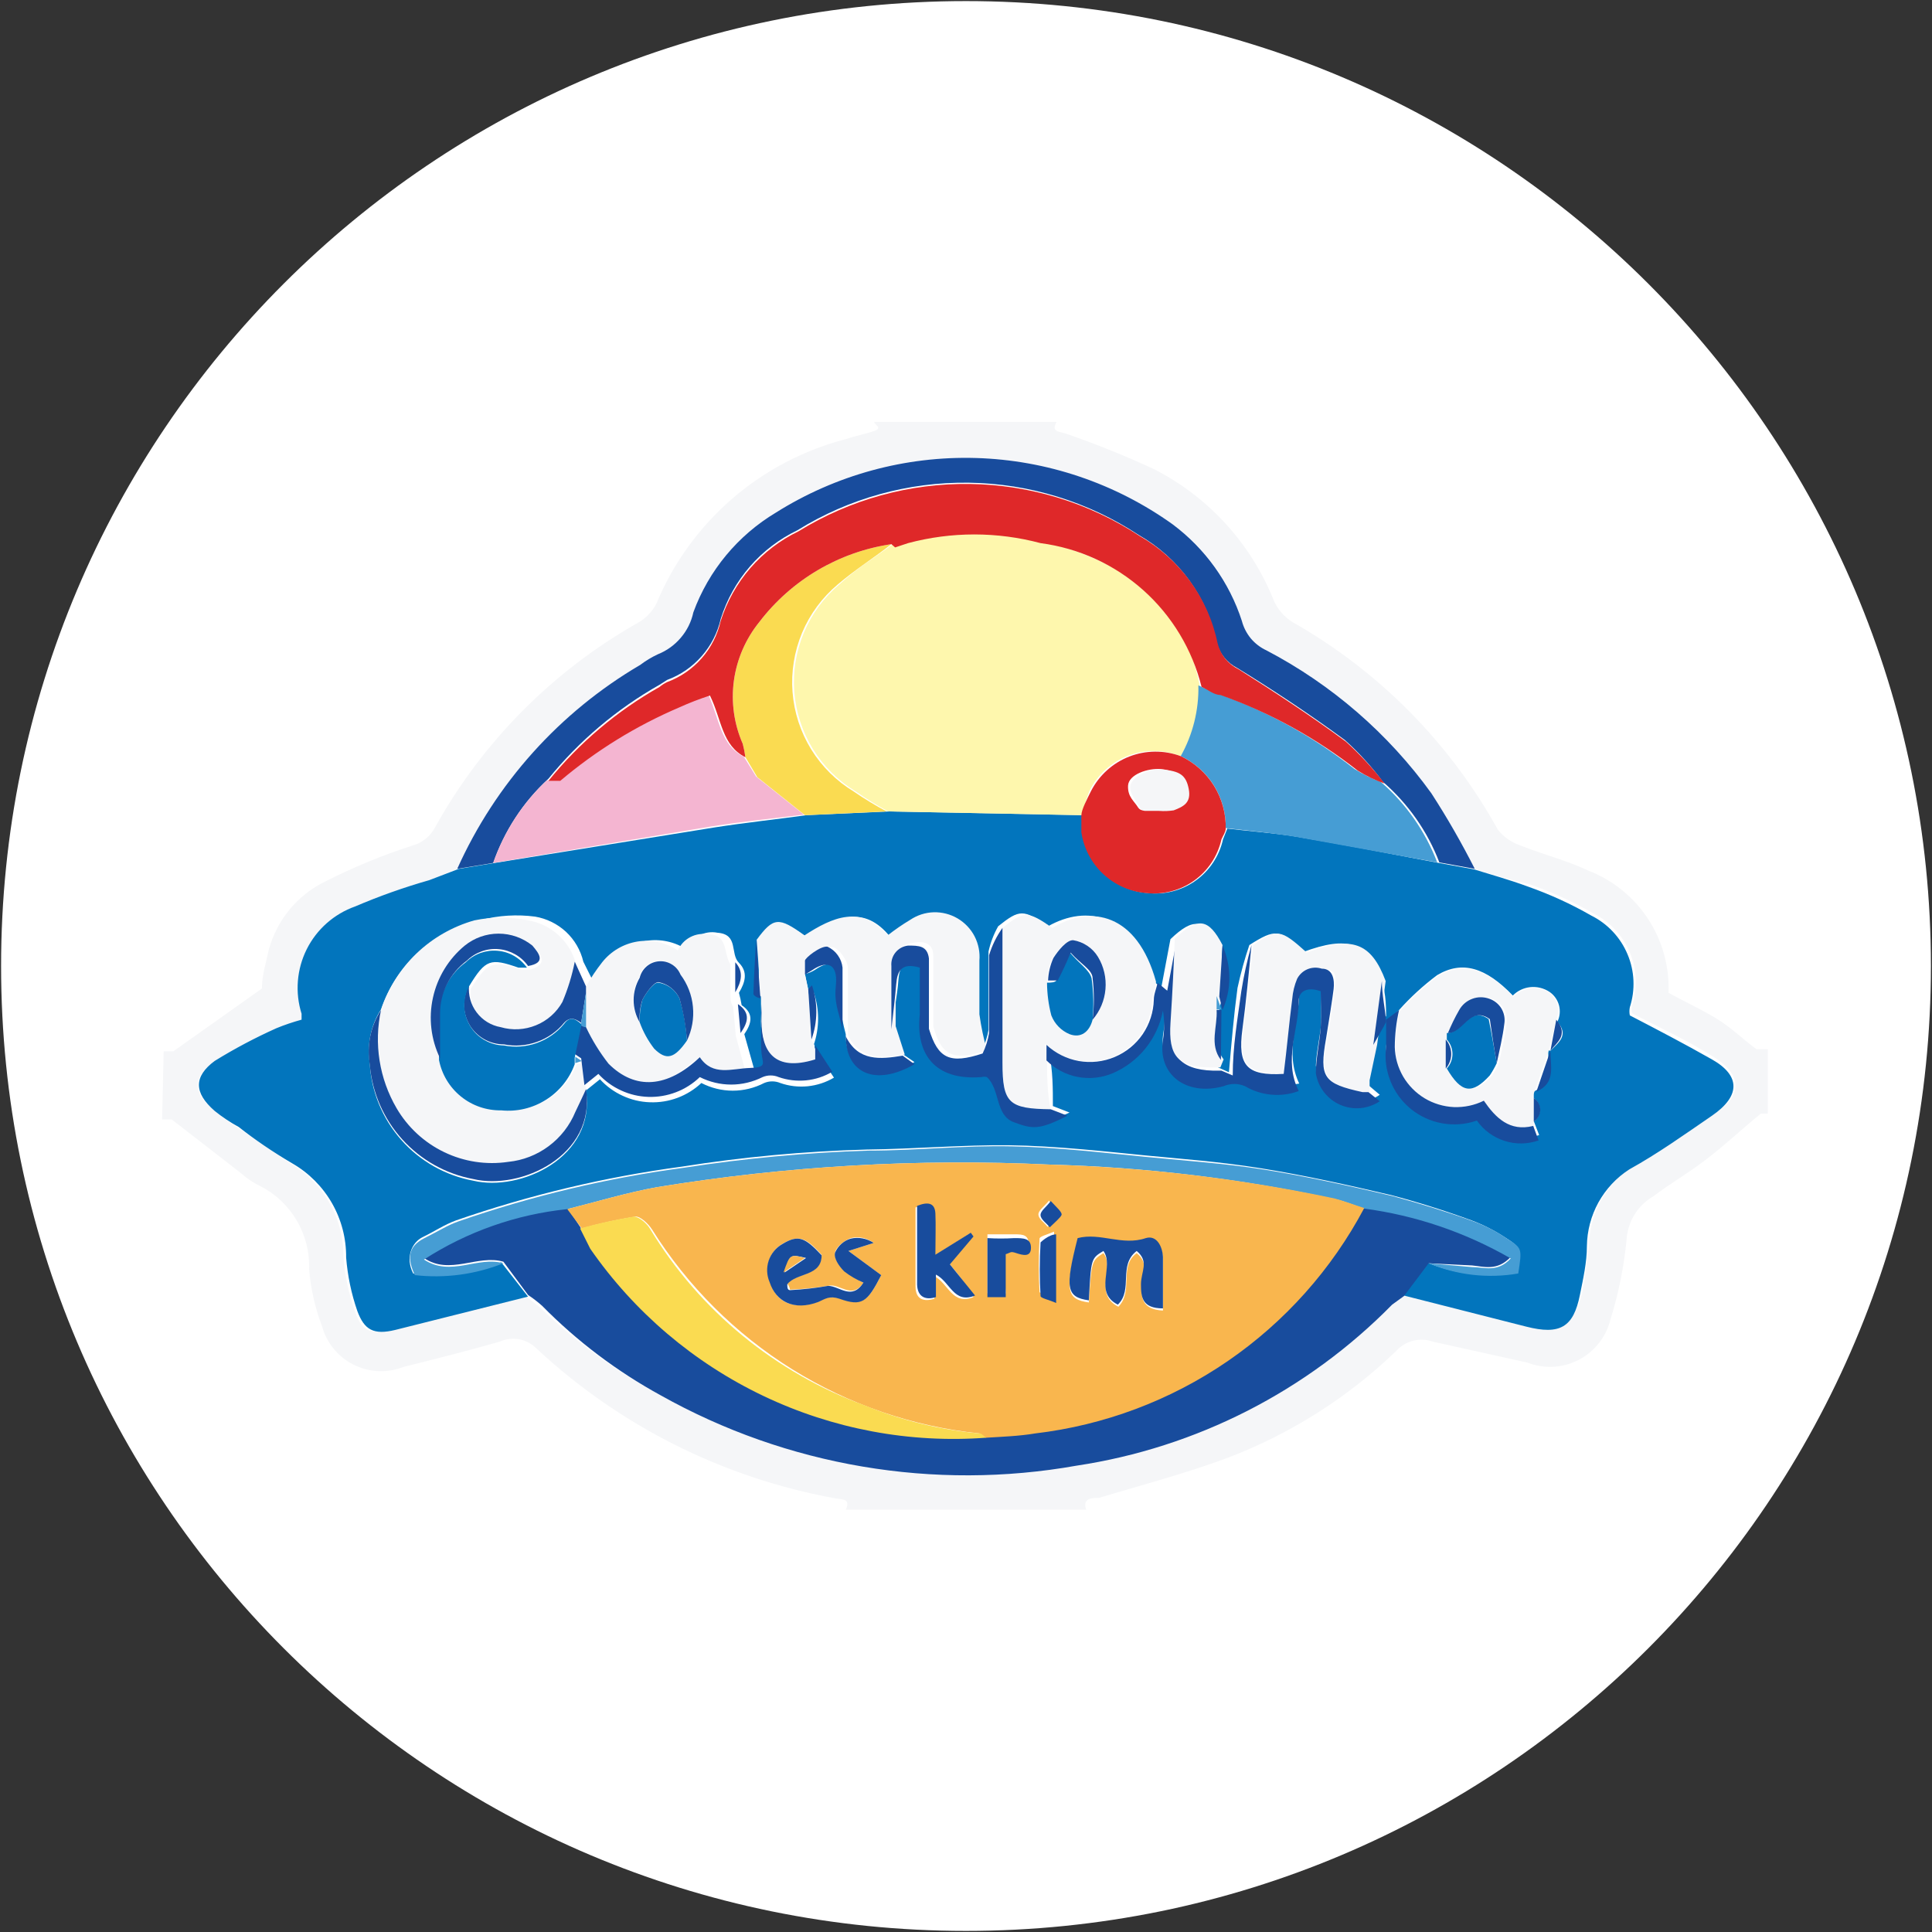 <svg width="32" height="32" viewBox="0 0 32 32" fill="none" xmlns="http://www.w3.org/2000/svg">
<rect x="0" y="0" width="32" height="32" fill="#333333" stroke="none"/>
<g clip-path="url(#clip0_2707_355128)">
<path d="M16 31.982C24.826 31.982 31.982 24.827 31.982 16C31.982 7.173 24.826 0.018 16 0.018C7.173 0.018 0.018 7.173 0.018 16C0.018 24.827 7.173 31.982 16 31.982Z" fill="white"/>
<path d="M2.711 17.413C2.765 17.413 2.836 17.413 2.871 17.413L4.338 16.373C4.338 16.151 4.409 15.938 4.453 15.725C4.521 15.48 4.64 15.253 4.802 15.058C4.965 14.863 5.167 14.706 5.396 14.596C5.854 14.364 6.329 14.168 6.818 14.009C6.902 13.988 6.98 13.949 7.047 13.896C7.115 13.842 7.17 13.775 7.209 13.698C7.991 12.291 9.144 11.126 10.542 10.329C10.683 10.255 10.797 10.14 10.871 10C11.148 9.332 11.576 8.738 12.123 8.264C12.669 7.791 13.318 7.451 14.018 7.271C14.169 7.218 14.329 7.191 14.48 7.138C14.631 7.084 14.48 7.04 14.48 6.987H17.502C17.396 7.164 17.565 7.147 17.654 7.182C18.155 7.355 18.648 7.553 19.129 7.778C20.028 8.241 20.729 9.015 21.102 9.956C21.167 10.098 21.272 10.218 21.405 10.302C22.836 11.112 24.014 12.303 24.809 13.742C24.904 13.861 25.03 13.95 25.174 14C25.547 14.151 25.947 14.249 26.302 14.418C26.709 14.574 27.056 14.853 27.295 15.217C27.534 15.58 27.653 16.01 27.636 16.445C27.911 16.596 28.187 16.72 28.445 16.88C28.702 17.04 28.871 17.218 29.093 17.378C29.093 17.378 29.218 17.378 29.28 17.378V18.445C29.28 18.445 29.191 18.445 29.165 18.445C28.871 18.684 28.587 18.951 28.276 19.191C27.965 19.431 27.654 19.609 27.387 19.813C27.26 19.886 27.153 19.989 27.075 20.113C26.998 20.237 26.952 20.378 26.942 20.524C26.899 20.974 26.81 21.418 26.676 21.849C26.641 21.992 26.577 22.126 26.486 22.242C26.395 22.359 26.281 22.454 26.151 22.522C26.02 22.59 25.876 22.63 25.729 22.638C25.582 22.646 25.435 22.622 25.298 22.569L23.733 22.222C23.629 22.185 23.516 22.179 23.408 22.206C23.301 22.233 23.203 22.291 23.129 22.373C22.323 23.15 21.367 23.755 20.32 24.151C19.627 24.409 18.907 24.596 18.205 24.809C18.098 24.809 17.92 24.809 17.991 25.005H14.009C14.098 24.818 13.938 24.836 13.84 24.818C11.986 24.483 10.267 23.622 8.889 22.338C8.811 22.258 8.71 22.204 8.601 22.183C8.491 22.162 8.377 22.176 8.276 22.222C7.751 22.373 7.218 22.507 6.685 22.64C6.552 22.693 6.41 22.716 6.267 22.71C6.125 22.704 5.985 22.668 5.858 22.604C5.73 22.541 5.618 22.451 5.527 22.34C5.437 22.23 5.371 22.102 5.333 21.965C5.218 21.662 5.147 21.345 5.12 21.022C5.13 20.74 5.059 20.46 4.915 20.216C4.772 19.972 4.563 19.774 4.311 19.645C4.194 19.59 4.086 19.518 3.991 19.431L2.845 18.542C2.845 18.542 2.738 18.542 2.685 18.542L2.711 17.413ZM24.427 14.391C24.211 13.96 23.971 13.541 23.707 13.138C22.996 12.146 22.061 11.336 20.978 10.773C20.878 10.726 20.789 10.658 20.717 10.573C20.645 10.489 20.592 10.391 20.56 10.284C20.368 9.64 19.968 9.077 19.422 8.684C18.469 8.004 17.334 7.622 16.163 7.587C14.992 7.552 13.837 7.866 12.845 8.489C12.217 8.87 11.737 9.453 11.485 10.142C11.451 10.297 11.38 10.441 11.277 10.562C11.175 10.683 11.045 10.777 10.898 10.836C10.792 10.881 10.694 10.941 10.605 11.013C9.267 11.797 8.208 12.977 7.573 14.391L7.111 14.578C6.724 14.688 6.344 14.822 5.973 14.978C5.625 15.103 5.339 15.358 5.173 15.689C5.008 16.02 4.976 16.402 5.085 16.756C5.085 16.756 5.085 16.818 5.085 16.853L4.693 17.013C4.303 17.179 3.923 17.369 3.556 17.582C3.182 17.831 3.182 18.107 3.556 18.4C3.667 18.496 3.786 18.582 3.911 18.658C4.213 18.862 4.516 19.076 4.8 19.262C5.073 19.42 5.299 19.647 5.455 19.92C5.611 20.193 5.692 20.503 5.689 20.818C5.711 21.121 5.774 21.42 5.876 21.707C5.991 22.062 6.142 22.107 6.507 22.018L8.702 21.467L8.933 21.645C9.532 22.224 10.208 22.718 10.942 23.111C13.046 24.262 15.482 24.655 17.84 24.222C19.822 23.921 21.653 22.986 23.058 21.556C23.117 21.503 23.183 21.458 23.253 21.422C23.938 21.591 24.631 21.76 25.316 21.947C25.84 22.08 26.071 21.947 26.205 21.413C26.258 21.147 26.285 20.871 26.32 20.605C26.326 20.352 26.394 20.104 26.516 19.883C26.638 19.662 26.812 19.473 27.022 19.333C27.494 19.04 27.911 18.738 28.391 18.445C28.871 18.151 28.854 17.805 28.391 17.511C27.929 17.218 27.502 17.031 27.031 16.782C27.022 16.741 27.022 16.699 27.031 16.658C27.125 16.369 27.112 16.055 26.995 15.775C26.877 15.494 26.663 15.265 26.391 15.129C26.057 14.937 25.706 14.776 25.342 14.649C25.005 14.569 24.711 14.489 24.427 14.391Z" fill="#F5F6F8"/>
<path d="M8.746 21.476L6.55 22.027C6.186 22.116 6.035 22.027 5.919 21.716C5.819 21.428 5.757 21.13 5.733 20.827C5.736 20.512 5.655 20.202 5.499 19.929C5.342 19.655 5.116 19.428 4.844 19.271C4.524 19.084 4.213 18.871 3.955 18.667C3.814 18.59 3.68 18.501 3.555 18.4C3.208 18.098 3.208 17.831 3.555 17.573C3.883 17.37 4.225 17.189 4.577 17.031C4.713 16.975 4.853 16.928 4.995 16.889C4.995 16.844 4.995 16.818 4.995 16.791C4.884 16.437 4.915 16.054 5.08 15.723C5.246 15.391 5.534 15.137 5.884 15.013C6.283 14.842 6.693 14.697 7.11 14.578L7.599 14.391L8.195 14.293L11.822 13.707C12.328 13.627 12.844 13.573 13.359 13.502L14.728 13.44L17.937 13.502C17.937 13.591 17.937 13.689 17.937 13.787C17.975 14.05 18.101 14.293 18.294 14.476C18.488 14.658 18.738 14.77 19.004 14.791C19.286 14.824 19.57 14.752 19.801 14.588C20.033 14.424 20.195 14.179 20.257 13.902L20.328 13.724C20.71 13.769 21.093 13.796 21.475 13.858C22.257 13.991 23.039 14.142 23.831 14.293L24.417 14.4C24.702 14.489 24.995 14.569 25.306 14.684C25.67 14.812 26.021 14.972 26.355 15.164C26.626 15.299 26.84 15.526 26.957 15.806C27.075 16.084 27.088 16.396 26.995 16.684C26.986 16.729 26.986 16.774 26.995 16.818C27.457 17.058 27.884 17.28 28.355 17.547C28.826 17.813 28.835 18.151 28.355 18.48C27.875 18.809 27.466 19.102 26.986 19.369C26.773 19.506 26.598 19.695 26.475 19.916C26.353 20.138 26.287 20.387 26.284 20.64C26.284 20.907 26.222 21.182 26.168 21.449C26.062 21.982 25.839 22.116 25.279 21.973L23.217 21.449L23.626 20.907C24.095 21.103 24.61 21.162 25.11 21.076C25.182 20.667 25.182 20.658 24.933 20.498C24.757 20.382 24.57 20.287 24.373 20.213C23.937 20.053 23.484 19.911 23.048 19.796C22.328 19.627 21.608 19.467 20.888 19.351C20.168 19.236 19.608 19.2 18.977 19.138C18.346 19.076 17.475 18.978 16.719 18.969C15.964 18.96 15.146 19.031 14.355 19.04C13.328 19.068 12.303 19.163 11.288 19.324C10.017 19.495 8.767 19.793 7.555 20.213C7.359 20.284 7.19 20.4 7.004 20.489C6.817 20.578 6.71 20.836 6.844 21.093C7.338 21.157 7.84 21.093 8.302 20.907L8.746 21.476ZM25.679 17.404C25.813 17.271 25.991 17.147 25.795 16.924C25.837 16.839 25.846 16.742 25.822 16.651C25.797 16.559 25.74 16.479 25.662 16.427C25.569 16.366 25.458 16.339 25.348 16.35C25.238 16.361 25.135 16.41 25.057 16.489C24.613 16.027 24.222 15.902 23.804 16.151C23.575 16.322 23.363 16.516 23.173 16.729L22.959 16.924C22.959 16.702 22.959 16.471 22.888 16.249C22.648 15.6 22.328 15.493 21.582 15.769C21.191 15.387 21.128 15.378 20.693 15.653C20.614 15.886 20.549 16.124 20.497 16.364C20.435 16.827 20.399 17.253 20.355 17.76L20.177 17.68C20.177 17.68 20.177 17.6 20.177 17.556V16.729C20.252 16.561 20.29 16.379 20.29 16.196C20.29 16.012 20.252 15.83 20.177 15.662C19.946 15.218 19.768 15.191 19.386 15.556L19.235 16.356L19.075 16.231C18.764 15.129 17.999 14.978 17.359 15.342C16.951 15.058 16.888 15.058 16.533 15.342C16.459 15.473 16.405 15.614 16.373 15.76C16.373 16.187 16.373 16.649 16.373 17.058C16.354 17.172 16.317 17.283 16.266 17.387C16.21 17.189 16.172 16.987 16.151 16.782C16.151 16.498 16.151 16.204 16.151 15.893C16.146 15.773 16.111 15.655 16.05 15.552C15.989 15.448 15.903 15.361 15.8 15.298C15.697 15.236 15.58 15.2 15.46 15.193C15.339 15.187 15.219 15.211 15.111 15.262C14.982 15.338 14.86 15.425 14.746 15.52C14.31 14.978 13.857 15.182 13.359 15.52C12.933 15.218 12.844 15.227 12.568 15.591C12.568 15.893 12.568 16.196 12.568 16.48C12.568 16.48 12.639 16.524 12.675 16.542V16.64C12.657 16.909 12.657 17.18 12.675 17.449C12.675 17.636 12.675 17.724 12.488 17.698L12.328 17.129C12.444 16.96 12.497 16.791 12.284 16.649C12.273 16.58 12.258 16.512 12.239 16.444C12.346 16.267 12.39 16.098 12.239 15.947C12.088 15.796 12.239 15.476 11.884 15.449C11.779 15.428 11.671 15.445 11.577 15.495C11.483 15.545 11.409 15.626 11.368 15.724C11.172 15.597 10.935 15.547 10.704 15.583C10.473 15.619 10.263 15.739 10.115 15.92C10.018 16.046 9.931 16.18 9.857 16.32L9.662 15.929C9.617 15.739 9.517 15.567 9.375 15.434C9.232 15.302 9.054 15.214 8.862 15.182C8.565 15.143 8.263 15.161 7.973 15.236C7.591 15.318 7.237 15.498 6.946 15.758C6.654 16.019 6.435 16.35 6.31 16.72C6.142 16.984 6.076 17.3 6.124 17.609C6.15 18.079 6.333 18.526 6.645 18.879C6.956 19.232 7.377 19.471 7.839 19.556C8.613 19.742 9.875 19.173 9.706 18.062L9.937 17.876C10.043 17.991 10.17 18.084 10.312 18.149C10.454 18.215 10.608 18.252 10.764 18.257C10.92 18.263 11.076 18.238 11.223 18.183C11.369 18.128 11.503 18.045 11.617 17.938C11.778 18.021 11.956 18.065 12.137 18.065C12.318 18.065 12.496 18.021 12.657 17.938C12.699 17.92 12.745 17.911 12.79 17.911C12.836 17.911 12.882 17.92 12.924 17.938C13.069 17.989 13.225 18.007 13.378 17.992C13.532 17.976 13.68 17.928 13.813 17.849L13.528 17.422L13.475 17.316C13.575 17.028 13.575 16.715 13.475 16.427L13.404 16.489L13.333 16.133C13.393 16.119 13.45 16.095 13.502 16.062C13.733 15.902 13.866 15.947 13.902 16.222C13.902 16.347 13.902 16.48 13.902 16.604C13.928 16.781 13.963 16.956 14.008 17.129C14.008 17.751 14.497 17.964 15.146 17.591L14.95 17.458L14.799 16.987C14.799 16.747 14.862 16.498 14.879 16.249C14.897 16 14.968 15.884 15.271 15.964C15.284 16.222 15.284 16.48 15.271 16.738C15.244 16.878 15.252 17.024 15.294 17.16C15.336 17.297 15.41 17.422 15.51 17.524C15.611 17.627 15.734 17.703 15.87 17.747C16.007 17.791 16.151 17.802 16.293 17.778H16.382C16.604 17.982 16.462 18.391 16.826 18.533C17.191 18.676 17.208 18.658 17.715 18.427L17.439 18.32C17.439 18.027 17.439 17.742 17.377 17.431C17.516 17.571 17.693 17.666 17.887 17.704C18.08 17.742 18.28 17.721 18.462 17.644C18.67 17.551 18.852 17.408 18.993 17.228C19.134 17.049 19.229 16.838 19.27 16.613C19.297 16.775 19.297 16.94 19.27 17.102C19.173 17.662 19.644 18.036 20.266 17.858C20.384 17.817 20.512 17.817 20.631 17.858C20.906 18.08 21.191 18 21.519 17.947C21.27 17.422 21.519 16.933 21.519 16.444C21.519 16.284 21.662 16.204 21.884 16.284C21.884 16.48 21.884 16.684 21.884 16.889C21.884 17.093 21.804 17.396 21.795 17.644C21.806 17.762 21.848 17.874 21.917 17.97C21.985 18.066 22.077 18.142 22.184 18.192C22.291 18.241 22.409 18.262 22.526 18.252C22.643 18.241 22.756 18.201 22.853 18.133L22.675 17.982C22.675 17.92 22.675 17.858 22.675 17.787L22.755 17.2L22.87 16.987L22.968 16.809C22.968 16.96 22.968 17.102 22.968 17.244C22.943 17.437 22.967 17.634 23.039 17.814C23.11 17.995 23.227 18.155 23.377 18.279C23.527 18.402 23.706 18.485 23.898 18.521C24.089 18.556 24.286 18.542 24.471 18.48C24.583 18.637 24.744 18.753 24.928 18.811C25.112 18.869 25.311 18.865 25.493 18.8L25.404 18.569V18.578C25.435 18.556 25.46 18.526 25.478 18.492C25.495 18.458 25.505 18.421 25.505 18.382C25.505 18.344 25.495 18.306 25.478 18.272C25.46 18.238 25.435 18.209 25.404 18.187V18.08C25.724 17.929 25.635 17.653 25.644 17.396L25.679 17.404Z" fill="#0275BD"/>
<path d="M23.663 20.924L23.254 21.467L23.058 21.609C21.651 23.041 19.817 23.977 17.831 24.276C15.47 24.696 13.035 24.284 10.943 23.111C10.219 22.715 9.557 22.215 8.978 21.627C8.905 21.562 8.828 21.503 8.747 21.449L8.338 20.898C7.911 20.773 7.449 21.129 7.022 20.836C7.737 20.374 8.55 20.088 9.396 20L9.609 20.32L9.796 20.658C10.521 21.7 11.505 22.536 12.65 23.084C13.795 23.632 15.062 23.875 16.329 23.787C16.605 23.787 16.88 23.787 17.147 23.716C18.288 23.581 19.381 23.172 20.33 22.524C21.279 21.875 22.056 21.006 22.596 19.991C23.451 20.106 24.275 20.387 25.023 20.818C24.8 21.058 24.578 20.978 24.383 20.96L23.663 20.924Z" fill="#184C9D"/>
<path d="M8.169 14.293L7.573 14.391C8.208 12.977 9.267 11.797 10.604 11.013C10.695 10.944 10.794 10.884 10.898 10.836C11.045 10.777 11.175 10.683 11.277 10.562C11.38 10.441 11.451 10.297 11.484 10.142C11.737 9.45 12.221 8.867 12.853 8.489C13.844 7.866 14.998 7.551 16.168 7.586C17.337 7.621 18.47 8.003 19.422 8.684C19.961 9.086 20.362 9.645 20.569 10.284C20.597 10.391 20.648 10.49 20.718 10.575C20.789 10.659 20.878 10.727 20.978 10.773C22.058 11.339 22.993 12.149 23.707 13.138C23.969 13.542 24.209 13.961 24.427 14.391L23.84 14.284C23.644 13.77 23.323 13.312 22.907 12.951C22.72 12.699 22.509 12.467 22.276 12.258C21.707 11.84 21.12 11.449 20.498 11.067C20.413 11.024 20.338 10.964 20.278 10.891C20.218 10.817 20.175 10.732 20.151 10.64C20.075 10.269 19.92 9.919 19.698 9.612C19.476 9.306 19.191 9.05 18.862 8.862C18.026 8.31 17.049 8.009 16.047 7.995C15.045 7.981 14.06 8.254 13.209 8.782C12.908 8.927 12.639 9.131 12.421 9.383C12.202 9.636 12.038 9.93 11.938 10.249C11.886 10.479 11.777 10.691 11.622 10.868C11.467 11.045 11.27 11.181 11.049 11.262L10.924 11.342C10.219 11.741 9.594 12.268 9.084 12.898C8.668 13.28 8.354 13.76 8.169 14.293Z" fill="#184C9D"/>
<path d="M17.92 13.502L14.711 13.44C14.527 13.341 14.349 13.231 14.177 13.111C13.889 12.938 13.646 12.698 13.468 12.412C13.291 12.126 13.184 11.802 13.157 11.466C13.13 11.131 13.184 10.794 13.313 10.483C13.443 10.172 13.645 9.897 13.902 9.68C14.169 9.431 14.48 9.236 14.791 9.013L15.004 8.942C15.724 8.756 16.48 8.756 17.2 8.942C18.497 9.271 19.582 9.884 19.866 11.333C19.874 11.751 19.766 12.163 19.555 12.524C19.277 12.413 18.967 12.41 18.686 12.517C18.406 12.624 18.177 12.833 18.044 13.102C17.994 13.233 17.952 13.366 17.92 13.502Z" fill="#FEF7AD"/>
<path d="M6.311 16.729C6.427 16.373 6.629 16.052 6.898 15.793C7.168 15.534 7.497 15.346 7.857 15.244C8.151 15.183 8.453 15.183 8.746 15.244C8.938 15.276 9.117 15.364 9.259 15.497C9.402 15.63 9.502 15.802 9.546 15.991C9.5 16.218 9.435 16.442 9.351 16.658C9.252 16.834 9.096 16.972 8.909 17.048C8.721 17.124 8.513 17.134 8.32 17.076C8.161 17.047 8.019 16.96 7.922 16.832C7.824 16.703 7.779 16.543 7.795 16.382C8.08 15.929 8.151 15.902 8.64 16.062H8.773C9.084 15.973 8.969 15.822 8.826 15.68C8.669 15.554 8.473 15.485 8.271 15.485C8.069 15.485 7.873 15.554 7.715 15.68C7.446 15.899 7.26 16.203 7.186 16.542C7.111 16.881 7.154 17.235 7.306 17.547C7.352 17.785 7.481 18 7.67 18.152C7.858 18.305 8.095 18.387 8.337 18.382C8.596 18.406 8.856 18.345 9.076 18.206C9.296 18.068 9.464 17.861 9.555 17.618H9.653L9.706 18.053C9.653 18.178 9.591 18.302 9.529 18.436C9.435 18.661 9.283 18.857 9.087 19.002C8.891 19.148 8.66 19.238 8.417 19.262C8.056 19.316 7.686 19.259 7.357 19.101C7.027 18.943 6.753 18.689 6.569 18.373C6.277 17.878 6.185 17.29 6.311 16.729Z" fill="#F5F6F8"/>
<path d="M8.169 14.293C8.35 13.772 8.655 13.302 9.058 12.925C9.12 12.925 9.218 12.925 9.253 12.925C9.845 12.424 10.507 12.014 11.218 11.707C11.387 11.627 11.565 11.573 11.733 11.511C11.92 11.911 11.929 12.338 12.32 12.533L12.524 12.862L13.316 13.493C12.8 13.556 12.284 13.609 11.778 13.689L8.169 14.293Z" fill="#F4B5D1"/>
<path d="M19.556 12.524C19.757 12.167 19.858 11.761 19.849 11.351C19.95 11.401 20.054 11.445 20.16 11.485C20.982 11.775 21.75 12.199 22.436 12.738C22.573 12.823 22.719 12.895 22.871 12.951C23.288 13.312 23.608 13.77 23.805 14.284L21.449 13.858C21.067 13.796 20.685 13.76 20.302 13.716C20.306 13.466 20.238 13.221 20.106 13.009C19.973 12.798 19.782 12.629 19.556 12.524Z" fill="#469DD4"/>
<path d="M13.333 16.142L13.386 16.382L13.44 17.218L13.493 17.316C13.493 17.396 13.493 17.476 13.493 17.547C12.818 17.76 12.604 17.396 12.604 16.916C12.609 16.821 12.609 16.726 12.604 16.631V16.533L12.533 15.565C12.809 15.191 12.898 15.182 13.324 15.493C13.787 15.191 14.267 14.978 14.702 15.493C14.821 15.4 14.946 15.313 15.075 15.236C15.191 15.158 15.326 15.114 15.465 15.11C15.604 15.106 15.742 15.142 15.861 15.212C15.981 15.283 16.079 15.386 16.143 15.51C16.206 15.633 16.234 15.773 16.222 15.911C16.222 16.196 16.222 16.489 16.222 16.8C16.25 17.001 16.291 17.2 16.346 17.396C15.795 17.582 15.591 17.493 15.458 16.996V15.831C15.458 15.609 15.289 15.582 15.111 15.618C15.071 15.621 15.033 15.632 14.997 15.651C14.962 15.669 14.93 15.694 14.905 15.725C14.879 15.755 14.86 15.791 14.848 15.829C14.836 15.867 14.832 15.907 14.835 15.947C14.835 16.302 14.835 16.649 14.835 16.996L14.986 17.467C14.613 17.529 14.249 17.564 14.044 17.147C14.044 16.773 14.044 16.4 14.044 16.036C14.044 15.911 13.893 15.707 13.795 15.689C13.698 15.671 13.529 15.822 13.422 15.92C13.315 16.018 13.333 16.062 13.333 16.142Z" fill="#F5F6F8"/>
<path d="M23.663 20.924L24.383 20.987C24.587 20.987 24.8 21.084 25.023 20.844C24.275 20.413 23.451 20.132 22.596 20.018C22.427 19.964 22.267 19.893 22.098 19.858C20.546 19.522 18.966 19.331 17.378 19.289C15.208 19.186 13.033 19.312 10.889 19.662C10.391 19.751 9.894 19.902 9.396 20.027C8.55 20.114 7.737 20.401 7.022 20.862C7.467 21.156 7.911 20.8 8.338 20.924C7.873 21.109 7.369 21.177 6.871 21.12C6.747 20.853 6.747 20.649 7.031 20.507C7.316 20.364 7.396 20.302 7.591 20.231C8.803 19.81 10.053 19.512 11.325 19.342C12.337 19.185 13.358 19.09 14.383 19.058C15.174 19.058 15.965 18.969 16.756 18.987C17.547 19.004 18.258 19.093 19.005 19.164C19.751 19.236 20.285 19.271 20.916 19.369C21.547 19.467 22.365 19.644 23.076 19.813C23.529 19.938 23.965 20.071 24.409 20.231C24.604 20.303 24.789 20.398 24.96 20.516C25.218 20.676 25.209 20.684 25.147 21.093C24.646 21.18 24.131 21.121 23.663 20.924Z" fill="#469DD4"/>
<path d="M17.342 17.511C17.342 17.796 17.342 18.08 17.404 18.4C16.711 18.4 16.613 18.302 16.605 17.627V15.369C16.96 15.085 17.022 15.085 17.431 15.369C18.071 14.978 18.836 15.129 19.147 16.258C19.147 16.356 19.102 16.445 19.084 16.542C19.083 16.747 19.021 16.948 18.907 17.118C18.793 17.289 18.631 17.422 18.442 17.502C18.253 17.581 18.044 17.603 17.842 17.566C17.641 17.528 17.454 17.432 17.307 17.289L17.342 17.511ZM18.098 16.862C18.21 16.722 18.277 16.55 18.289 16.371C18.302 16.192 18.26 16.013 18.169 15.858C18.124 15.785 18.065 15.723 17.994 15.676C17.924 15.628 17.844 15.596 17.76 15.582C17.653 15.582 17.511 15.751 17.431 15.876C17.377 15.993 17.346 16.12 17.342 16.249C17.343 16.435 17.367 16.62 17.413 16.8C17.472 16.938 17.58 17.048 17.716 17.111C17.902 17.173 18.044 17.067 18.098 16.889V16.862Z" fill="#F5F6F8"/>
<path d="M13.333 13.502L12.542 12.871L12.347 12.542C12.336 12.467 12.321 12.393 12.302 12.32C12.158 11.991 12.108 11.628 12.157 11.272C12.205 10.916 12.351 10.581 12.578 10.302C13.111 9.604 13.895 9.141 14.764 9.013C14.48 9.236 14.169 9.431 13.876 9.68C13.618 9.896 13.415 10.171 13.285 10.481C13.155 10.792 13.101 11.129 13.127 11.464C13.153 11.8 13.259 12.124 13.435 12.411C13.612 12.697 13.854 12.937 14.142 13.111C14.316 13.231 14.498 13.341 14.684 13.44L13.333 13.502Z" fill="#FADB51"/>
<path d="M25.405 18.578V18.667C25.014 18.765 24.782 18.533 24.587 18.249C24.433 18.325 24.263 18.361 24.091 18.354C23.92 18.347 23.753 18.297 23.606 18.209C23.459 18.12 23.336 17.996 23.25 17.848C23.164 17.699 23.116 17.532 23.111 17.36C23.113 17.154 23.137 16.948 23.182 16.747C23.373 16.533 23.584 16.34 23.814 16.169C24.231 15.92 24.622 16.044 25.067 16.507C25.145 16.428 25.248 16.379 25.358 16.368C25.468 16.356 25.579 16.384 25.671 16.445C25.733 16.498 25.777 16.57 25.796 16.649C25.816 16.729 25.809 16.813 25.778 16.889L25.662 17.369L25.431 18.044L25.387 18.151L25.405 18.578ZM24 17.111C24 17.111 24 17.182 24 17.218V17.698C24.24 18.107 24.418 18.133 24.711 17.813C24.755 17.748 24.794 17.68 24.827 17.609C24.871 17.396 24.925 17.182 24.951 16.96C24.967 16.872 24.95 16.782 24.904 16.705C24.859 16.628 24.787 16.571 24.702 16.542C24.611 16.509 24.51 16.509 24.419 16.544C24.328 16.578 24.252 16.644 24.205 16.729C24.128 16.851 24.059 16.979 24 17.111Z" fill="#F5F6F8"/>
<path d="M9.707 16.338C9.785 16.198 9.875 16.064 9.974 15.938C10.12 15.753 10.33 15.631 10.562 15.594C10.794 15.558 11.032 15.611 11.227 15.742C11.269 15.647 11.342 15.569 11.434 15.521C11.526 15.473 11.632 15.457 11.734 15.476C12.062 15.476 11.982 15.796 12.098 15.973V16.471C12.098 16.533 12.098 16.604 12.143 16.676L12.187 17.156L12.338 17.716C12.045 17.716 11.725 17.867 11.52 17.547C10.978 18.053 10.445 18.098 10 17.653C9.855 17.465 9.73 17.263 9.627 17.049V16.373L9.707 16.338ZM11.378 17.227C11.461 17.051 11.494 16.857 11.473 16.664C11.453 16.471 11.38 16.288 11.262 16.133C11.234 16.063 11.184 16.004 11.12 15.965C11.056 15.925 10.98 15.907 10.905 15.913C10.83 15.919 10.759 15.949 10.701 15.998C10.644 16.047 10.604 16.113 10.587 16.187C10.521 16.299 10.487 16.426 10.487 16.556C10.487 16.685 10.521 16.813 10.587 16.924C10.643 17.081 10.724 17.229 10.827 17.36C11.04 17.573 11.174 17.529 11.378 17.236V17.227Z" fill="#F5F6F8"/>
<path d="M19.556 12.524C19.783 12.631 19.974 12.801 20.107 13.014C20.239 13.227 20.307 13.474 20.302 13.725C20.302 13.778 20.258 13.84 20.231 13.902C20.169 14.179 20.007 14.424 19.775 14.588C19.544 14.752 19.26 14.824 18.978 14.791C18.713 14.768 18.464 14.656 18.27 14.474C18.077 14.292 17.95 14.05 17.911 13.787C17.911 13.689 17.911 13.591 17.911 13.502C17.911 13.413 18.009 13.227 18.071 13.102C18.205 12.841 18.43 12.638 18.704 12.531C18.977 12.425 19.28 12.422 19.556 12.524ZM19.165 13.413C19.244 13.422 19.325 13.422 19.404 13.413C19.564 13.351 19.689 13.253 19.653 13.058C19.618 12.862 19.44 12.756 19.227 12.738C19.013 12.72 18.693 12.827 18.684 13.013C18.676 13.2 18.782 13.262 18.853 13.378C18.862 13.391 18.874 13.402 18.888 13.41C18.902 13.418 18.917 13.422 18.933 13.422L19.165 13.413Z" fill="#DF2829"/>
<path d="M22.685 17.893C22.685 17.956 22.685 18.027 22.685 18.089H22.596C21.938 17.964 21.867 17.858 21.983 17.2C22.036 16.924 22.071 16.658 22.107 16.382C22.142 16.107 22.107 16.08 21.92 16.044C21.842 16.016 21.756 16.018 21.679 16.049C21.602 16.08 21.539 16.139 21.503 16.213C21.459 16.318 21.432 16.429 21.422 16.542C21.369 16.96 21.334 17.369 21.289 17.787C20.667 17.787 20.516 17.653 20.596 17.049C20.658 16.587 20.703 16.116 20.756 15.653C21.156 15.378 21.209 15.387 21.645 15.778C22.391 15.493 22.711 15.609 22.951 16.249L22.809 17.307L22.685 17.893Z" fill="#F5F6F8"/>
<path d="M20.729 15.653C20.684 16.116 20.64 16.587 20.578 17.049C20.497 17.653 20.649 17.822 21.262 17.787C21.315 17.369 21.351 16.951 21.404 16.542C21.413 16.429 21.44 16.318 21.484 16.213C21.521 16.141 21.582 16.084 21.657 16.053C21.732 16.022 21.816 16.019 21.893 16.044C22.08 16.044 22.106 16.231 22.089 16.382C22.071 16.533 22.009 16.924 21.964 17.2C21.849 17.849 21.92 17.947 22.569 18.089H22.666L22.853 18.24C22.758 18.304 22.647 18.343 22.533 18.354C22.418 18.364 22.303 18.345 22.197 18.299C22.092 18.253 22 18.181 21.93 18.09C21.859 17.999 21.813 17.892 21.795 17.778C21.795 17.52 21.858 17.271 21.875 17.013C21.893 16.756 21.875 16.605 21.875 16.418C21.653 16.338 21.511 16.418 21.511 16.578C21.511 17.067 21.253 17.556 21.511 18.071C21.366 18.125 21.211 18.145 21.057 18.131C20.904 18.117 20.755 18.07 20.622 17.991C20.566 17.967 20.505 17.954 20.444 17.954C20.383 17.954 20.322 17.967 20.266 17.991C19.644 18.16 19.173 17.796 19.262 17.227C19.288 17.065 19.288 16.9 19.262 16.738C19.219 16.966 19.12 17.181 18.974 17.363C18.829 17.544 18.64 17.687 18.426 17.778C18.243 17.854 18.042 17.875 17.847 17.837C17.653 17.799 17.474 17.704 17.333 17.564V17.307C17.482 17.445 17.668 17.538 17.868 17.574C18.069 17.609 18.275 17.586 18.463 17.507C18.651 17.428 18.812 17.297 18.927 17.129C19.041 16.961 19.105 16.764 19.111 16.56C19.111 16.462 19.155 16.373 19.173 16.276L19.333 16.409L19.484 15.6C19.484 16.062 19.44 16.533 19.404 16.996C19.369 17.458 19.529 17.716 20.089 17.733H20.231L20.418 17.813C20.418 17.333 20.497 16.88 20.56 16.418C20.601 16.16 20.657 15.905 20.729 15.653Z" fill="#184C9D"/>
<path d="M20.213 17.68H20.062C19.502 17.68 19.351 17.485 19.387 16.942C19.422 16.4 19.44 16.009 19.458 15.547C19.84 15.182 20.018 15.209 20.249 15.653L20.196 16.498C20.196 16.569 20.196 16.649 20.196 16.72C20.196 16.996 20.071 17.289 20.267 17.547L20.213 17.68Z" fill="#F5F6F8"/>
<path d="M16.604 15.369V17.6C16.604 18.276 16.711 18.364 17.404 18.373L17.68 18.48C17.209 18.72 17.102 18.702 16.791 18.587C16.48 18.471 16.569 18.044 16.346 17.84C16.317 17.832 16.286 17.832 16.257 17.84C15.466 17.902 15.164 17.44 15.235 16.8C15.235 16.542 15.235 16.285 15.235 16.027C14.933 15.938 14.862 16.08 14.844 16.302C14.826 16.524 14.791 16.8 14.764 17.049C14.764 16.693 14.764 16.347 14.764 16C14.757 15.919 14.781 15.838 14.833 15.775C14.884 15.712 14.959 15.671 15.04 15.662C15.217 15.662 15.36 15.662 15.386 15.876V17.04C15.537 17.538 15.733 17.627 16.275 17.449C16.327 17.342 16.363 17.228 16.382 17.111C16.382 16.684 16.382 16.222 16.382 15.822C16.431 15.66 16.506 15.507 16.604 15.369Z" fill="#184C9D"/>
<path d="M9.706 17.013C9.807 17.228 9.933 17.431 10.079 17.618C10.524 18.062 11.057 18.018 11.591 17.511C11.804 17.831 12.124 17.698 12.417 17.689C12.711 17.68 12.631 17.618 12.613 17.44C12.595 17.262 12.613 16.898 12.613 16.631C12.618 16.726 12.618 16.821 12.613 16.916C12.613 17.404 12.817 17.76 13.502 17.547C13.502 17.476 13.502 17.396 13.502 17.316L13.786 17.751C13.653 17.83 13.505 17.879 13.352 17.894C13.198 17.909 13.043 17.891 12.897 17.84C12.855 17.822 12.81 17.813 12.764 17.813C12.718 17.813 12.673 17.822 12.631 17.84C12.469 17.921 12.291 17.964 12.111 17.964C11.93 17.964 11.752 17.921 11.591 17.84C11.478 17.949 11.344 18.034 11.198 18.09C11.052 18.146 10.896 18.173 10.739 18.168C10.583 18.163 10.429 18.127 10.287 18.061C10.144 17.996 10.016 17.902 9.911 17.787L9.68 17.973L9.626 17.529L9.52 17.458L9.626 16.942C9.643 16.976 9.671 17.001 9.706 17.013Z" fill="#184C9D"/>
<path d="M6.311 16.729C6.19 17.284 6.282 17.865 6.569 18.356C6.753 18.671 7.028 18.925 7.357 19.083C7.687 19.242 8.056 19.298 8.418 19.244C8.661 19.22 8.892 19.13 9.088 18.984C9.283 18.839 9.436 18.643 9.529 18.418C9.591 18.285 9.654 18.16 9.707 18.036C9.876 19.147 8.614 19.716 7.84 19.529C7.386 19.445 6.973 19.214 6.663 18.872C6.353 18.53 6.164 18.096 6.125 17.636C6.071 17.321 6.137 16.997 6.311 16.729Z" fill="#184C9D"/>
<path d="M23.173 16.729C23.127 16.93 23.103 17.136 23.102 17.342C23.106 17.514 23.154 17.681 23.24 17.83C23.327 17.978 23.449 18.102 23.596 18.191C23.743 18.279 23.91 18.329 24.081 18.337C24.253 18.343 24.424 18.307 24.577 18.231C24.773 18.516 25.004 18.747 25.395 18.649L25.484 18.889C25.301 18.953 25.102 18.956 24.918 18.896C24.733 18.837 24.573 18.719 24.462 18.56C24.278 18.624 24.081 18.64 23.889 18.606C23.698 18.572 23.518 18.49 23.367 18.367C23.217 18.244 23.1 18.084 23.029 17.903C22.957 17.722 22.933 17.526 22.959 17.333V16.889L23.173 16.729Z" fill="#184C9D"/>
<path d="M9.706 16.338V16.444L9.626 16.942C9.52 16.862 9.431 16.844 9.342 16.942C9.224 17.086 9.069 17.195 8.893 17.257C8.718 17.32 8.529 17.334 8.346 17.298C8.232 17.298 8.119 17.269 8.019 17.212C7.919 17.155 7.835 17.073 7.777 16.975C7.719 16.876 7.687 16.763 7.686 16.648C7.684 16.534 7.713 16.42 7.769 16.32C7.753 16.48 7.798 16.641 7.895 16.769C7.992 16.898 8.134 16.985 8.293 17.013C8.486 17.069 8.691 17.058 8.877 16.982C9.063 16.907 9.217 16.77 9.315 16.596C9.406 16.381 9.475 16.157 9.52 15.929L9.706 16.338Z" fill="#184C9D"/>
<path d="M14.009 17.165C14.213 17.582 14.578 17.547 14.951 17.485L15.147 17.627C14.498 18 14.009 17.778 14.009 17.165Z" fill="#184C9D"/>
<path d="M13.333 16.142C13.333 16.062 13.333 15.956 13.333 15.911C13.333 15.867 13.591 15.662 13.706 15.68C13.774 15.712 13.833 15.76 13.876 15.821C13.92 15.882 13.947 15.952 13.955 16.027C13.955 16.391 13.955 16.765 13.955 17.138C13.955 16.96 13.875 16.782 13.849 16.605C13.822 16.427 13.849 16.356 13.849 16.231C13.849 15.956 13.68 15.911 13.449 16.071L13.333 16.142Z" fill="#184C9D"/>
<path d="M22.746 17.307L22.888 16.249C22.888 16.471 22.942 16.702 22.959 16.924C22.93 16.985 22.898 17.045 22.862 17.102L22.746 17.307Z" fill="#184C9D"/>
<path d="M20.195 16.507L20.249 15.662C20.323 15.83 20.362 16.012 20.362 16.196C20.362 16.379 20.323 16.561 20.249 16.729L20.195 16.507Z" fill="#184C9D"/>
<path d="M13.44 17.218L13.387 16.382L13.449 16.32C13.548 16.611 13.545 16.928 13.44 17.218Z" fill="#184C9D"/>
<path d="M12.524 15.565L12.595 16.533C12.551 16.533 12.479 16.489 12.479 16.462C12.488 16.16 12.506 15.858 12.524 15.565Z" fill="#184C9D"/>
<path d="M25.448 18.08L25.679 17.404C25.679 17.653 25.777 17.938 25.448 18.08Z" fill="#184C9D"/>
<path d="M20.222 17.556C20.026 17.298 20.168 17.005 20.151 16.729H20.231L20.222 17.556Z" fill="#184C9D"/>
<path d="M25.68 17.404L25.777 16.889C25.991 17.147 25.777 17.271 25.68 17.404Z" fill="#184C9D"/>
<path d="M22.685 17.893L22.765 17.307L22.685 17.893Z" fill="#184C9D"/>
<path d="M12.266 17.111L12.222 16.631C12.444 16.782 12.382 16.942 12.266 17.111Z" fill="#184C9D"/>
<path d="M12.178 16.436V15.938C12.32 16.089 12.284 16.258 12.178 16.436Z" fill="#184C9D"/>
<path d="M25.404 18.578V18.187C25.437 18.207 25.465 18.236 25.483 18.27C25.502 18.305 25.512 18.343 25.512 18.382C25.512 18.421 25.502 18.46 25.483 18.494C25.465 18.528 25.437 18.557 25.404 18.578Z" fill="#184C9D"/>
<path d="M9.396 20.027C9.893 19.902 10.391 19.751 10.889 19.662C13.033 19.312 15.208 19.186 17.378 19.289C18.965 19.333 20.544 19.52 22.098 19.849C22.267 19.893 22.427 19.956 22.596 20.009C22.057 21.026 21.28 21.896 20.331 22.547C19.382 23.197 18.289 23.607 17.147 23.742C16.88 23.787 16.604 23.796 16.338 23.813C16.293 23.813 16.258 23.751 16.222 23.742C15.121 23.628 14.061 23.264 13.121 22.679C12.182 22.094 11.388 21.302 10.8 20.364C10.738 20.267 10.604 20.142 10.524 20.151C10.225 20.199 9.928 20.264 9.636 20.347L9.396 20.027ZM19.262 21.671V20.853C19.262 20.676 19.155 20.489 18.978 20.542C18.587 20.667 18.222 20.436 17.849 20.542C17.636 21.378 17.662 21.52 18.035 21.573C18.08 20.88 18.08 20.88 18.276 20.756C18.471 21.004 18.107 21.431 18.524 21.644C18.782 21.378 18.524 20.978 18.827 20.756C19.049 20.933 18.907 21.129 18.907 21.307C18.907 21.484 18.907 21.689 19.262 21.707V21.671ZM13.609 20.782C13.342 20.489 13.227 20.453 12.969 20.596C12.862 20.656 12.78 20.754 12.741 20.87C12.702 20.987 12.707 21.114 12.755 21.227C12.853 21.582 13.155 21.707 13.564 21.556C13.613 21.522 13.669 21.499 13.727 21.49C13.786 21.481 13.845 21.485 13.902 21.502C14.275 21.636 14.373 21.564 14.595 21.12L14.053 20.72L14.471 20.587C14.417 20.546 14.355 20.517 14.289 20.503C14.223 20.49 14.155 20.491 14.089 20.507C13.982 20.551 13.849 20.649 13.831 20.747C13.813 20.844 13.902 20.969 13.982 21.049C14.082 21.125 14.189 21.191 14.302 21.244C14.107 21.538 13.902 21.244 13.716 21.298C13.507 21.332 13.296 21.353 13.084 21.36C13.084 21.36 13.084 21.316 13.04 21.262C13.191 21.076 13.591 21.147 13.609 20.791V20.782ZM15.733 20.933L16.098 20.471L16.044 20.444L15.467 20.809C15.467 20.569 15.467 20.347 15.467 20.116C15.467 19.884 15.342 19.929 15.164 20C15.164 20.436 15.164 20.889 15.164 21.307C15.164 21.529 15.307 21.564 15.476 21.511C15.476 21.369 15.476 21.262 15.476 21.138C15.707 21.253 15.769 21.627 16.124 21.484C16 21.271 15.876 21.111 15.733 20.942V20.933ZM16.622 20.764C16.711 20.764 16.764 20.702 16.8 20.711C16.835 20.72 17.04 20.791 17.04 20.622C17.04 20.453 16.951 20.444 16.8 20.444H16.355V21.422H16.658L16.622 20.764ZM17.458 20.4C17.333 20.453 17.218 20.48 17.218 20.516C17.201 20.812 17.201 21.108 17.218 21.404C17.218 21.404 17.36 21.467 17.476 21.511L17.458 20.4ZM17.369 19.893C17.289 19.991 17.191 20.053 17.2 20.124C17.209 20.196 17.298 20.249 17.351 20.32C17.422 20.249 17.52 20.196 17.547 20.116C17.573 20.036 17.458 19.982 17.369 19.884V19.893Z" fill="#F9B64E"/>
<path d="M9.608 20.347C9.901 20.265 10.198 20.2 10.497 20.151C10.586 20.151 10.72 20.267 10.773 20.364C11.592 21.712 12.846 22.74 14.328 23.28C14.933 23.526 15.571 23.682 16.222 23.742C16.266 23.742 16.302 23.796 16.337 23.813C15.066 23.908 13.792 23.669 12.642 23.12C11.491 22.571 10.504 21.732 9.777 20.684L9.608 20.347Z" fill="#FADB51"/>
<path d="M14.764 9.013C13.895 9.141 13.11 9.604 12.577 10.302C12.351 10.581 12.205 10.916 12.156 11.272C12.107 11.628 12.158 11.991 12.302 12.32C12.321 12.393 12.336 12.467 12.346 12.542C11.955 12.347 11.955 11.92 11.759 11.52C11.587 11.576 11.418 11.641 11.253 11.716C10.538 12.021 9.873 12.431 9.28 12.933C9.28 12.933 9.155 12.933 9.084 12.933C9.594 12.304 10.218 11.776 10.924 11.378C10.962 11.346 11.004 11.319 11.048 11.298C11.269 11.216 11.466 11.081 11.621 10.904C11.777 10.727 11.885 10.514 11.937 10.284C12.04 9.962 12.207 9.664 12.428 9.409C12.65 9.154 12.921 8.947 13.226 8.8C14.079 8.274 15.063 8.002 16.064 8.016C17.066 8.03 18.043 8.33 18.88 8.88C19.208 9.068 19.493 9.324 19.715 9.63C19.938 9.937 20.092 10.287 20.168 10.658C20.192 10.75 20.234 10.836 20.294 10.91C20.354 10.983 20.43 11.043 20.515 11.085C21.119 11.467 21.715 11.858 22.293 12.284C22.526 12.496 22.741 12.728 22.933 12.978C22.777 12.923 22.628 12.851 22.488 12.764C21.803 12.226 21.035 11.802 20.213 11.511C20.106 11.511 20.008 11.422 19.902 11.378C19.748 10.759 19.412 10.2 18.936 9.775C18.46 9.35 17.867 9.079 17.235 8.996C16.516 8.804 15.759 8.804 15.04 8.996L14.826 9.067L14.764 9.013Z" fill="#DF2829"/>
<path d="M14.773 9.022L14.978 8.951L14.773 9.022Z" fill="#FADB51"/>
<path d="M7.768 16.338C7.715 16.439 7.689 16.551 7.691 16.665C7.694 16.779 7.726 16.89 7.784 16.988C7.842 17.086 7.924 17.168 8.022 17.225C8.121 17.282 8.232 17.314 8.346 17.316C8.529 17.352 8.718 17.338 8.893 17.275C9.068 17.212 9.223 17.104 9.342 16.96C9.431 16.836 9.519 16.862 9.626 16.96V17.004L9.519 17.52V17.627C9.43 17.871 9.262 18.079 9.041 18.217C8.821 18.356 8.561 18.417 8.302 18.391C8.059 18.395 7.822 18.314 7.634 18.161C7.445 18.008 7.317 17.794 7.271 17.556C7.271 17.316 7.271 17.076 7.271 16.827C7.268 16.654 7.308 16.483 7.385 16.328C7.462 16.174 7.575 16.04 7.715 15.938C7.784 15.87 7.867 15.817 7.958 15.784C8.049 15.752 8.146 15.739 8.242 15.748C8.339 15.756 8.432 15.785 8.516 15.834C8.6 15.882 8.672 15.948 8.728 16.027H8.586C8.124 15.867 8.044 15.884 7.768 16.338Z" fill="#0275BD"/>
<path d="M8.747 16C8.691 15.921 8.618 15.855 8.534 15.807C8.45 15.759 8.357 15.729 8.261 15.721C8.164 15.712 8.067 15.725 7.976 15.758C7.885 15.791 7.802 15.843 7.733 15.911C7.594 16.013 7.481 16.147 7.403 16.302C7.326 16.456 7.287 16.627 7.289 16.8C7.289 17.04 7.289 17.28 7.289 17.529C7.138 17.217 7.096 16.863 7.171 16.525C7.245 16.186 7.43 15.883 7.698 15.662C7.856 15.534 8.054 15.464 8.258 15.464C8.462 15.464 8.659 15.534 8.818 15.662C8.933 15.796 9.049 15.947 8.747 16Z" fill="#184C9D"/>
<path d="M9.528 17.609V17.502L9.635 17.573L9.528 17.609Z" fill="#469DD4"/>
<path d="M12.347 12.542L12.542 12.871L12.347 12.542Z" fill="#DF2829"/>
<path d="M18.097 16.889C18.044 17.093 17.902 17.2 17.715 17.129C17.646 17.1 17.584 17.058 17.532 17.004C17.48 16.951 17.44 16.887 17.413 16.818C17.367 16.641 17.343 16.459 17.342 16.276C17.395 16.276 17.484 16.276 17.502 16.231C17.584 16.082 17.655 15.928 17.715 15.769C17.875 15.964 18.044 16.062 18.08 16.204C18.112 16.431 18.118 16.661 18.097 16.889Z" fill="#0275BD"/>
<path d="M18.097 16.889C18.124 16.662 18.124 16.432 18.097 16.204C18.097 16.062 17.893 15.964 17.733 15.778C17.669 15.935 17.598 16.09 17.519 16.24C17.519 16.24 17.413 16.24 17.359 16.24C17.365 16.111 17.395 15.984 17.448 15.867C17.528 15.742 17.671 15.565 17.777 15.573C17.861 15.587 17.941 15.619 18.012 15.667C18.082 15.714 18.142 15.776 18.186 15.849C18.283 16.009 18.326 16.197 18.31 16.383C18.294 16.57 18.22 16.747 18.097 16.889Z" fill="#184C9D"/>
<path d="M24.791 17.609C24.757 17.68 24.719 17.748 24.675 17.813C24.382 18.133 24.204 18.107 23.964 17.698C24.024 17.632 24.057 17.547 24.057 17.458C24.057 17.369 24.024 17.283 23.964 17.218C23.964 17.218 23.964 17.147 23.964 17.111C24.222 17.111 24.328 16.649 24.657 16.88C24.71 17.129 24.746 17.369 24.791 17.609Z" fill="#0275BD"/>
<path d="M24.791 17.609C24.747 17.369 24.711 17.129 24.676 16.88C24.347 16.649 24.24 17.111 23.982 17.111C24.036 16.98 24.098 16.852 24.169 16.729C24.216 16.644 24.292 16.578 24.384 16.544C24.475 16.509 24.575 16.509 24.667 16.542C24.751 16.571 24.823 16.628 24.869 16.705C24.914 16.782 24.931 16.872 24.916 16.96C24.889 17.182 24.836 17.396 24.791 17.609Z" fill="#184C9D"/>
<path d="M23.946 17.218C24.004 17.284 24.037 17.369 24.037 17.458C24.037 17.546 24.004 17.631 23.946 17.698V17.218Z" fill="#184C9D"/>
<path d="M11.378 17.236C11.173 17.529 11.04 17.573 10.835 17.369C10.733 17.237 10.652 17.09 10.595 16.933C10.591 16.807 10.606 16.681 10.64 16.56C10.702 16.444 10.826 16.267 10.906 16.276C10.981 16.288 11.051 16.317 11.111 16.362C11.171 16.407 11.22 16.466 11.253 16.533C11.323 16.762 11.364 16.997 11.378 17.236Z" fill="#0275BD"/>
<path d="M11.378 17.236C11.36 16.998 11.318 16.763 11.253 16.533C11.22 16.465 11.171 16.405 11.111 16.359C11.051 16.313 10.981 16.281 10.906 16.267C10.826 16.267 10.702 16.444 10.64 16.56C10.602 16.681 10.587 16.807 10.595 16.933C10.53 16.822 10.495 16.694 10.495 16.564C10.495 16.435 10.53 16.307 10.595 16.196C10.613 16.122 10.653 16.056 10.71 16.007C10.767 15.957 10.838 15.928 10.914 15.922C10.989 15.916 11.064 15.934 11.128 15.974C11.193 16.013 11.242 16.072 11.271 16.142C11.387 16.297 11.459 16.481 11.477 16.674C11.496 16.867 11.462 17.061 11.378 17.236Z" fill="#184C9D"/>
<path d="M9.627 16.987V16.933L9.707 16.436V17.013C9.678 17.013 9.65 17.003 9.627 16.987Z" fill="#469DD4"/>
<path d="M19.2 13.431H18.969C18.953 13.431 18.938 13.427 18.924 13.419C18.91 13.411 18.898 13.4 18.889 13.387C18.818 13.271 18.711 13.147 18.72 13.022C18.729 12.898 18.987 12.72 19.262 12.747C19.538 12.773 19.645 12.836 19.689 13.067C19.734 13.298 19.6 13.36 19.44 13.422C19.361 13.434 19.28 13.437 19.2 13.431Z" fill="#F5F6F8"/>
<path d="M20.231 16.72H20.151C20.151 16.649 20.151 16.578 20.151 16.498L20.231 16.72Z" fill="#469DD4"/>
<path d="M19.262 21.671C18.916 21.671 18.898 21.484 18.898 21.271C18.898 21.058 19.04 20.898 18.827 20.72C18.515 20.96 18.773 21.36 18.515 21.609C18.107 21.404 18.462 20.978 18.276 20.72C18.071 20.844 18.071 20.844 18.035 21.538C17.662 21.484 17.636 21.342 17.849 20.507C18.222 20.409 18.587 20.64 18.978 20.507C19.155 20.453 19.253 20.64 19.262 20.818V21.671Z" fill="#184C9D"/>
<path d="M13.609 20.791C13.609 21.147 13.191 21.076 13.04 21.271C13.04 21.316 13.04 21.369 13.085 21.369C13.296 21.358 13.507 21.335 13.716 21.298C13.902 21.298 14.107 21.547 14.302 21.244C14.188 21.197 14.08 21.134 13.982 21.058C13.893 20.969 13.805 20.836 13.831 20.747C13.855 20.692 13.89 20.643 13.935 20.603C13.979 20.563 14.032 20.533 14.089 20.516C14.154 20.501 14.222 20.499 14.287 20.512C14.353 20.524 14.416 20.549 14.471 20.587L14.053 20.72L14.596 21.12C14.364 21.573 14.276 21.644 13.902 21.511C13.742 21.458 13.671 21.511 13.556 21.564C13.156 21.716 12.853 21.564 12.747 21.236C12.698 21.123 12.693 20.996 12.732 20.879C12.772 20.762 12.853 20.665 12.96 20.604C13.227 20.444 13.333 20.498 13.609 20.791ZM13.351 20.836C13.085 20.773 13.085 20.773 12.996 21.076L13.351 20.836Z" fill="#184C9D"/>
<path d="M15.733 20.942L16.15 21.458C15.795 21.6 15.742 21.236 15.502 21.111V21.484C15.333 21.538 15.199 21.485 15.19 21.28C15.19 20.845 15.19 20.391 15.19 19.973C15.368 19.902 15.484 19.92 15.493 20.098C15.502 20.276 15.493 20.542 15.493 20.782L16.079 20.418L16.124 20.48L15.733 20.942Z" fill="#184C9D"/>
<path d="M16.658 20.773V21.485H16.355V20.507C16.503 20.516 16.652 20.516 16.8 20.507C16.951 20.507 17.076 20.507 17.076 20.667C17.076 20.827 16.942 20.791 16.835 20.756C16.729 20.72 16.747 20.747 16.658 20.773Z" fill="#184C9D"/>
<path d="M17.493 20.445V21.582C17.378 21.529 17.235 21.502 17.235 21.467C17.218 21.171 17.218 20.874 17.235 20.578C17.235 20.578 17.369 20.445 17.493 20.445Z" fill="#184C9D"/>
<path d="M17.404 19.893C17.493 19.991 17.6 20.08 17.582 20.125C17.564 20.169 17.458 20.258 17.387 20.329C17.333 20.258 17.235 20.196 17.235 20.125C17.235 20.053 17.324 20 17.404 19.893Z" fill="#184C9D"/>
<path d="M13.333 20.836L12.977 21.076C13.084 20.773 13.084 20.773 13.333 20.836Z" fill="#F9B64E"/>
</g>
<defs>
<clipPath id="clip0_2707_355128">
<rect width="32" height="32" fill="white"/>
</clipPath>
</defs>
</svg>
